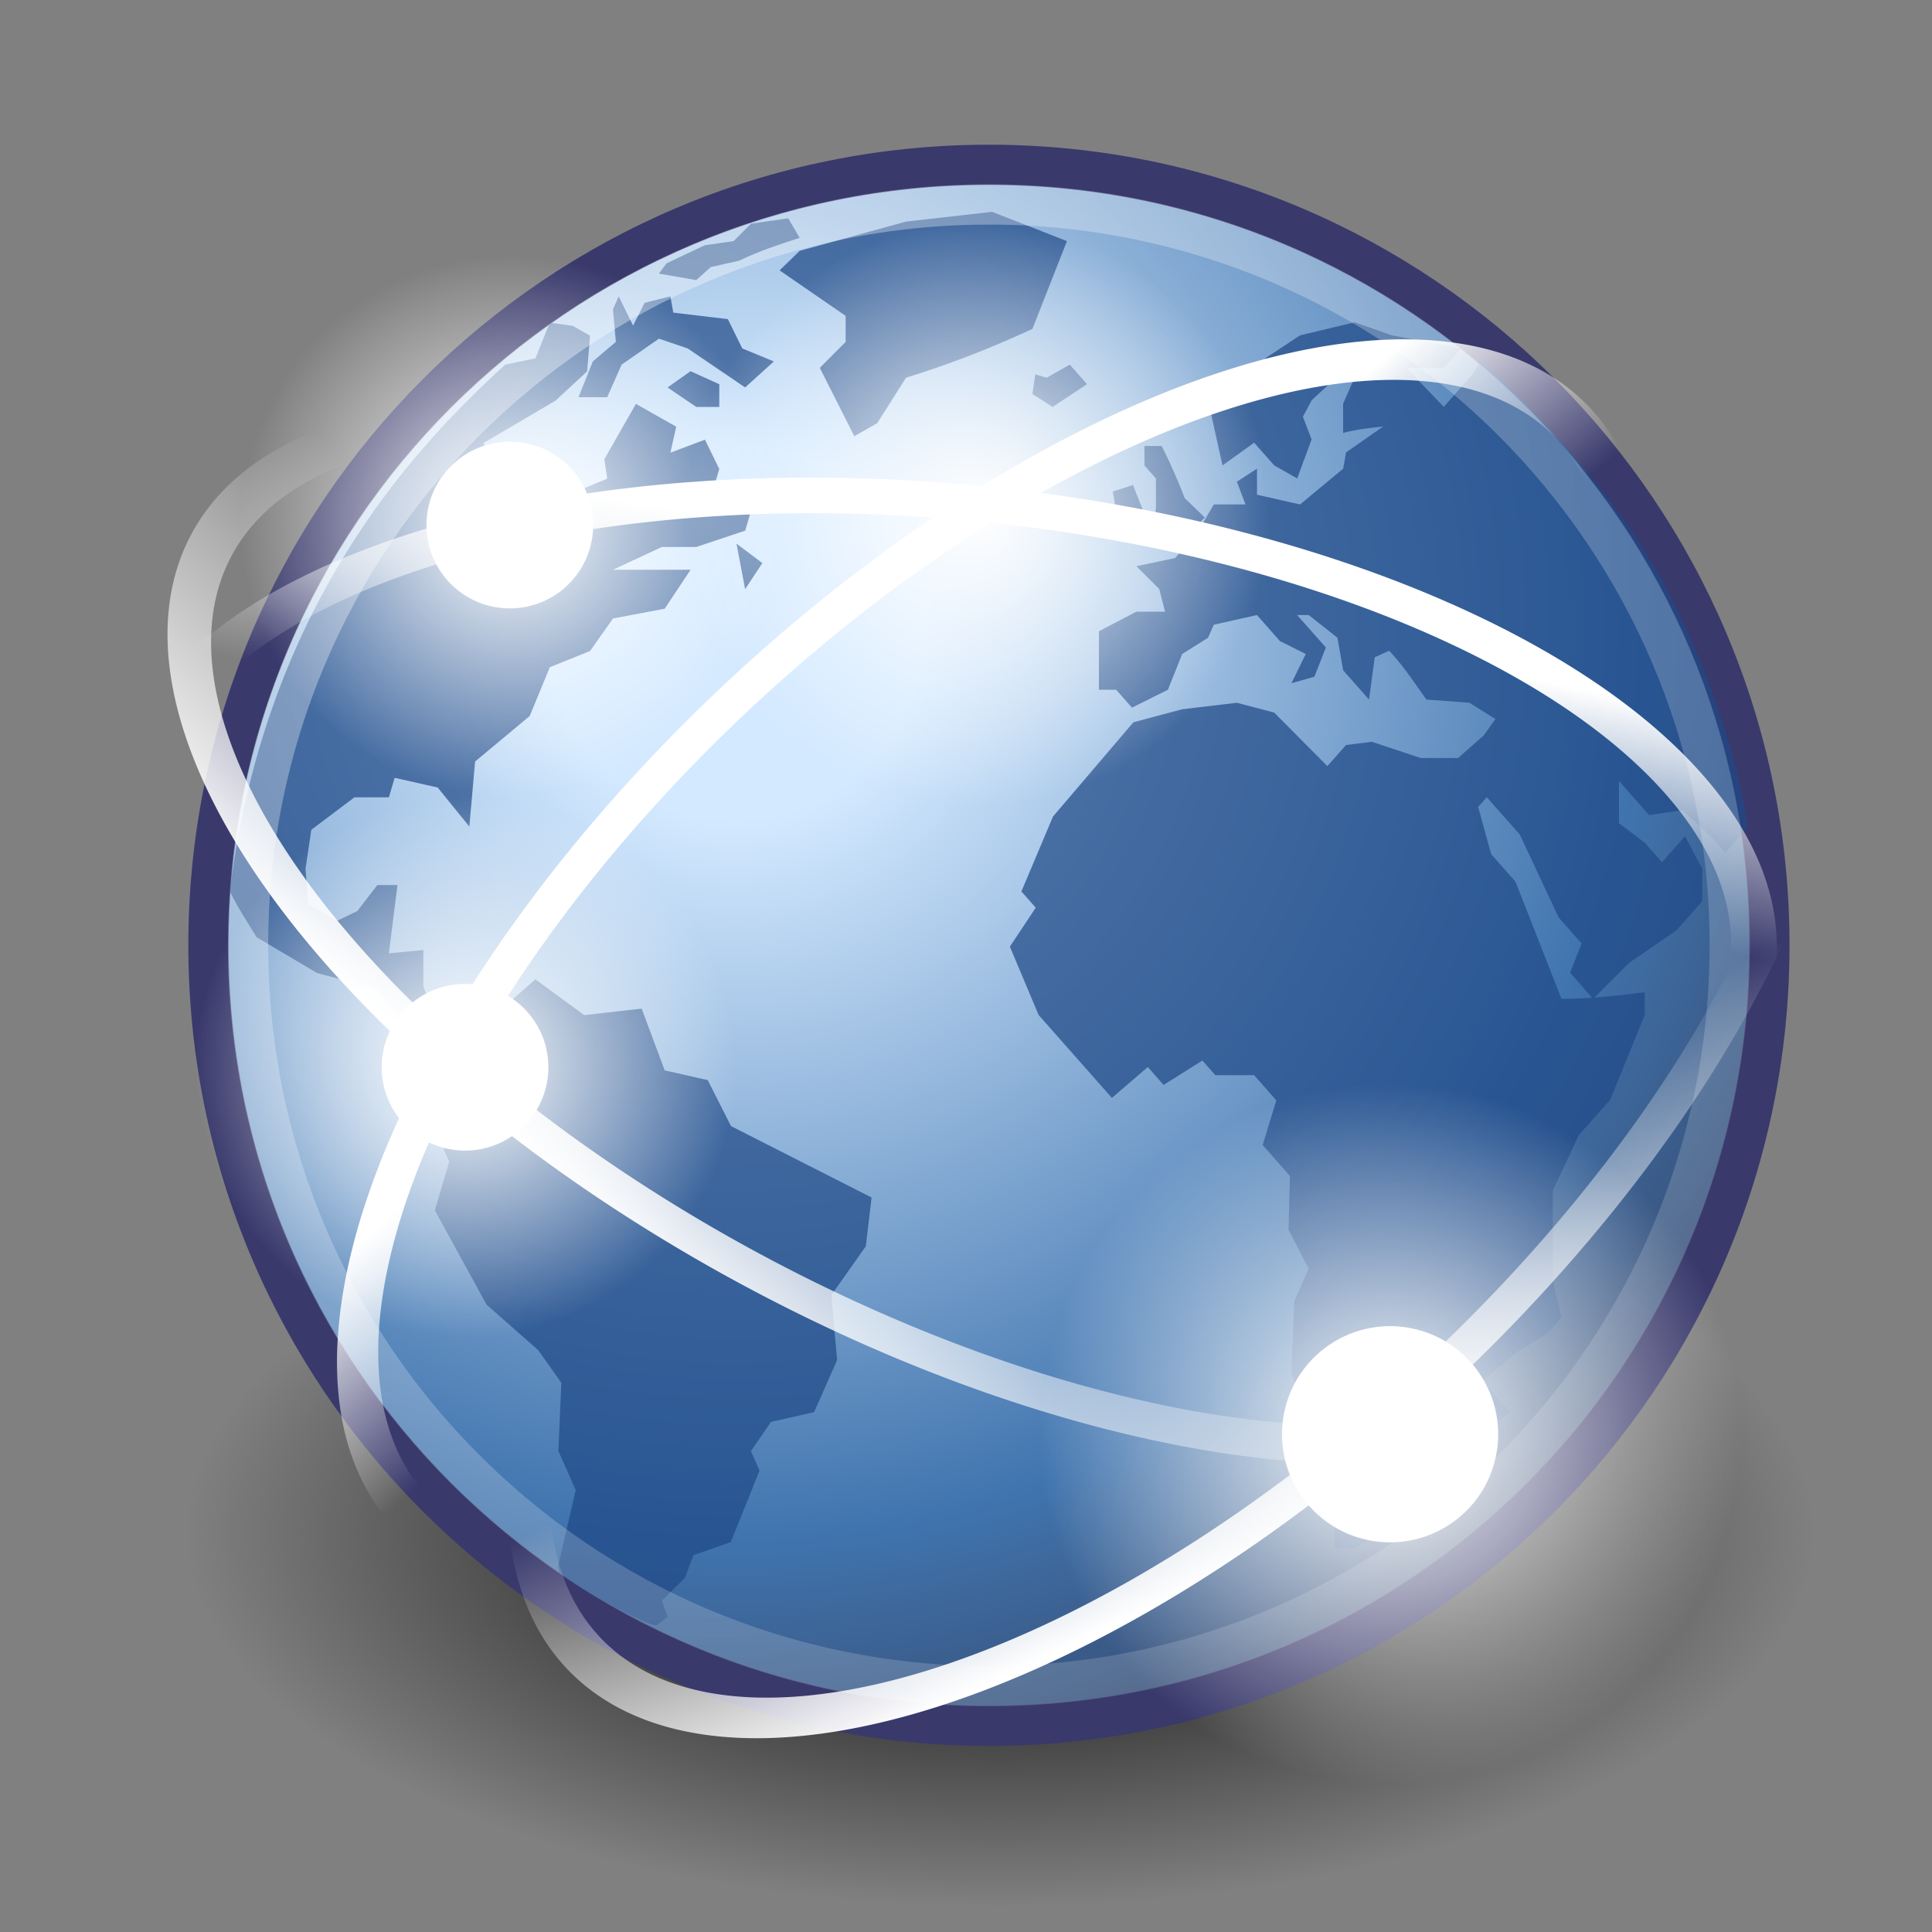 <svg xmlns="http://www.w3.org/2000/svg" xmlns:xlink="http://www.w3.org/1999/xlink" width="48" height="48" xmlns:v="https://vecta.io/nano"><rect width="100%" height="100%" fill="#808080" stroke="none"/><defs><linearGradient id="A" xlink:href="#M"><stop offset="0" stop-color="#fff"/><stop offset="1" stop-color="#fff" stop-opacity="0"/></linearGradient><radialGradient id="B" gradientTransform="scale(1,1)" cx="18.248" cy="15.716" fx="18.248" fy="15.716" r="29.993" xlink:href="#M"><stop offset="0" stop-color="#d3e9ff" stop-opacity="1"/><stop offset=".155" stop-color="#d3e9ff" stop-opacity="1"/><stop offset=".75" stop-color="#4074ae" stop-opacity="1"/><stop offset="1" stop-color="#36486c" stop-opacity="1"/></radialGradient><radialGradient id="C" gradientTransform="scale(1.644,0.608)" cx="15.116" cy="63.965" fx="15.116" fy="63.965" r="12.289" xlink:href="#M"><stop offset="0"/><stop offset="1" stop-opacity="0"/></radialGradient><radialGradient id="D" gradientTransform="scale(1,1)" cx="15.601" cy="12.142" fx="15.601" fy="12.142" r="43.527" xlink:href="#M"><stop offset="0" stop-color="#fff" stop-opacity="1"/><stop offset="1" stop-color="#fff" stop-opacity=".165"/></radialGradient><radialGradient id="E" cx="12.071" cy="12.493" fx="12.071" fy="12.493" r="6.718" xlink:href="#M"><stop offset="0" stop-color="#fff"/><stop offset="1" stop-color="#fff" stop-opacity="0"/></radialGradient><linearGradient xlink:href="#A" id="F" x1="-25.176" y1="30.057" x2="-22.252" y2="21.042"/><linearGradient xlink:href="#A" id="G" x1="-25.176" y1="30.057" x2="-22.114" y2="22.662"/><linearGradient xlink:href="#A" id="H" x1="-22.823" y1="28.338" x2="-22.114" y2="22.662"/><linearGradient xlink:href="#A" id="I" x1="-21.659" y1="15.649" x2="-21.962" y2="21.336"/><path id="J" d="M -2.828 21.042 A 15.733 9.458 0 1 1  -34.295,21.042 A 15.733 9.458 0 1 1  -2.828 21.042 z"/><path id="K" d="M 18.789 12.493 A 6.718 6.718 0 1 1  5.354,12.493 A 6.718 6.718 0 1 1  18.789 12.493 z"/><path id="L" d="M9.884 27.741a2.07 2.07 0 1 0 3.339-2.45 2.07 2.07 0 1 0-3.339 2.45z"/><linearGradient id="M" gradientUnits="userSpaceOnUse"/></defs><path d="M 45.053 38.909 A 20.203 7.475 0 1 1  4.647,38.909 A 20.203 7.475 0 1 1  45.053 38.909 z" transform="matrix(1 0 0 1.243 0 -10.272)" fill="url(#C)"/><path d="M43.96 23.485c0 10.71-8.682 19.392-19.39 19.392S5.179 34.195 5.179 23.485 13.86 4.095 24.57 4.095s19.39 8.681 19.39 19.39h0z" fill="url(#B)" stroke="#39396c"/><g transform="matrix(.982 0 0 .982 .121 .233)" fill="#204a87" fill-opacity=".713"><path d="M44.071 20.714c0 .263 0 0 0 0l-.545.617c-.334-.394-.709-.725-1.09-1.07l-.836.123-.764-.863v1.068l.654.495.435.493.582-.658.437.823v.822l-.655.74-1.199.823-.908.906-.582-.66.291-.74-.581-.658-.981-2.098-.836-.945-.219.246.328 1.193.617.699 1.164 2.963c.718 0 1.395-.076 2.107-.166v.576l-.872 2.139-.8.904-.654 1.4v2.303l.219.906-.363.41-.801.494-.836.699.691.781-.945.824.182.533-1.418 1.605h-.944l-.8.494h-.51v-.658l-.217-1.318-.872-2.467.072-1.811.364-.822-.51-.988.037-1.357-.691-.781.346-1.131-.562-.638h-.982l-.327-.37-.981.618-.399-.454-.909.782-1.854-2.098-.727-1.729.654-.986-.363-.411.799-1.894 2.035-2.386 1.236-.329 1.381-.164.945.247 1.345 1.356.473-.534.653-.082 1.236.411h.945l.654-.576.291-.411-.655-.411-1.091-.082c-.303-.42-.584-.861-.943-1.234l-.364.164-.145 1.07-.654-.74-.145-.824-.727-.574h-.292l.727.822-.291.74-.581.164.363-.74-.655-.328-.58-.658-1.092.246-.145.328-.654.412-.363.905-.908.452-.4-.452h-.436v-1.481l.945-.494h.727l-.146-.575-.58-.576.98-.206.545-.616.436-.741h.801l-.219-.575.51-.329v.658l1.09.246 1.09-.904.073-.412.944-.658c-.342.042-.684.074-1.018.165v-.741l.363-.823h-.363l-.798.74-.219.412.219.577-.364.986-.581-.329-.508-.575-.801.575-.291-1.316 1.381-.905v-.494l.873-.576 1.381-.33.945.33 1.744.329-.435.493h-.945l.945.987.727-.822.221-.362s2.787 2.498 4.38 5.231 2.341 5.955 2.341 6.609zM26.07 9.236l-.073.493.51.329.871-.576-.436-.494-.582.33-.29-.082m.8-3.373l-1.891-.741-2.18.247-2.69.74-.509.494 1.672 1.151v.658l-.654.658.873 1.729.58-.33.729-1.151c1.123-.347 2.13-.741 3.197-1.234l.873-2.221m1.963 6.912l-.291-.741-.51.165.146.904.654-.328m.291-.166l-.146.988.8-.165.581-.575-.509-.494a14.74 14.74 0 0 0-.581-1.316h-.436v.493l.29.329v.74M18.365 28.242l-.582-1.152-1.09-.247-.582-1.562-1.454.164-1.235-.904-1.309 1.151v.182c-.396-.114-.883-.13-1.235-.347l-.291-.822V23.8l-.872.082.218-1.727h-.509l-.508.658-.509.246-.727-.41-.073-.905.146-.987 1.091-.822h.872l.145-.494 1.09.246.8.988.146-1.646 1.381-1.151.509-1.234 1.018-.411.581-.822 1.308-.248.655-.986h-1.963l1.236-.576h.872l1.236-.412.145-.492-.436-.412-.509-.165.145-.493-.363-.74-.873.328.145-.658-1.018-.576-.799 1.398.072.494-.799.33-.509 1.069-.218-.987-1.381-.576-.218-.74 1.817-1.07.8-.74.073-.905-.436-.247-.582-.082-.363.905-.764.158c-1.996 1.839-6.029 5.81-6.966 13.306.037.174.679 1.182.679 1.182l1.526.904 1.526.412.655.823 1.017.74.582-.082.436.196v.133l-.581 1.563-.437.658.146.33-.363 1.232 1.309 2.387 1.308 1.152.582.822-.073 1.729.437.986-.437 1.893s-.034-.012.021.178 2.329 1.451 2.474 1.344l.267-.205-.145-.41.581-.576.218-.576.945-.33.727-1.81-.218-.492.508-.74 1.091-.248.582-1.316-.146-1.645.872-1.234.146-1.234-3.562-1.81m-1.6-18.685l.727.494h.582v-.576l-.727-.329-.582.411m-1.89-.658l-.364.905h.727l.364-.823.945-.658.727.247 1.454.987.727-.658-.8-.329-.364-.741-1.381-.165-.073-.412-.654.165-.29.576-.364-.741-.145.329.073.823-.582.494"/><path d="M17.492 6.85l.364-.329.727-.165c.498-.242.998-.405 1.526-.576l-.29-.494-.939.135-.443.442-.731.106-.65.305-.316.153-.193.258.944.164m1.238 7.818l.436-.658-.655-.493.218 1.151"/></g><g fill="none"><path d="M 42.975,23.486 C 42.975,33.651 34.734,41.892 24.569,41.892 C 14.404,41.892 6.163,33.651 6.163,23.486 C 6.163,13.32 14.404,5.08 24.569,5.08 C 34.734,5.08 42.975,13.32 42.975,23.486 L 42.975,23.486 z " stroke="url(#D)" opacity=".396"/><g stroke-linejoin="round" stroke-width=".882"><use xlink:href="#J" transform="matrix(1.131 .613 -.477 .879 54.091 16.044)" stroke="url(#F)"/><use xlink:href="#J" transform="matrix(.939 -.879 .683 .73 32.314 -4.452)" stroke="url(#G)"/></g></g><g fill-rule="evenodd"><use xlink:href="#K" transform="matrix(-1.046 .767 .767 1.046 37.575 13.306)" fill="url(#E)"/><path d="M32.371 37.222c.877 1.196 2.558 1.454 3.754.577s1.454-2.558.577-3.754-2.558-1.454-3.754-.577-1.454 2.558-.577 3.754z" fill="#fff"/></g><g stroke-linejoin="round" fill="none"><use xlink:href="#J" transform="matrix(-1.28 -.126 .098 -.995 -2.405 40.524)" stroke="url(#H)" stroke-width=".882"/><use xlink:href="#J" transform="matrix(.918 -.859 .668 .713 27.633 -6.909)" stroke="url(#I)" stroke-width=".902"/></g><g fill-rule="evenodd"><use xlink:href="#K" transform="matrix(-.806 .592 .592 .806 13.896 9.302)" fill="url(#E)"/><use xlink:href="#L" fill="#fff"/><use xlink:href="#K" transform="matrix(-.806 .592 .592 .806 15.009 -4.169)" fill="url(#E)"/><use xlink:href="#L" x="1.113" y="-13.471" fill="#fff"/><use xlink:href="#K" transform="matrix(-.87 .639 .638 .87 26.835 -5.808)" fill="url(#E)"/><path d="M16.831-12.441a7.25 7.25 0 0 0 10.135 1.557c3.229-2.369 3.926-6.907 1.557-10.136a7.25 7.25 0 0 0-10.135-1.557c-3.229 2.369-3.926 6.907-1.557 10.136z" fill="#fff"/></g></svg>
